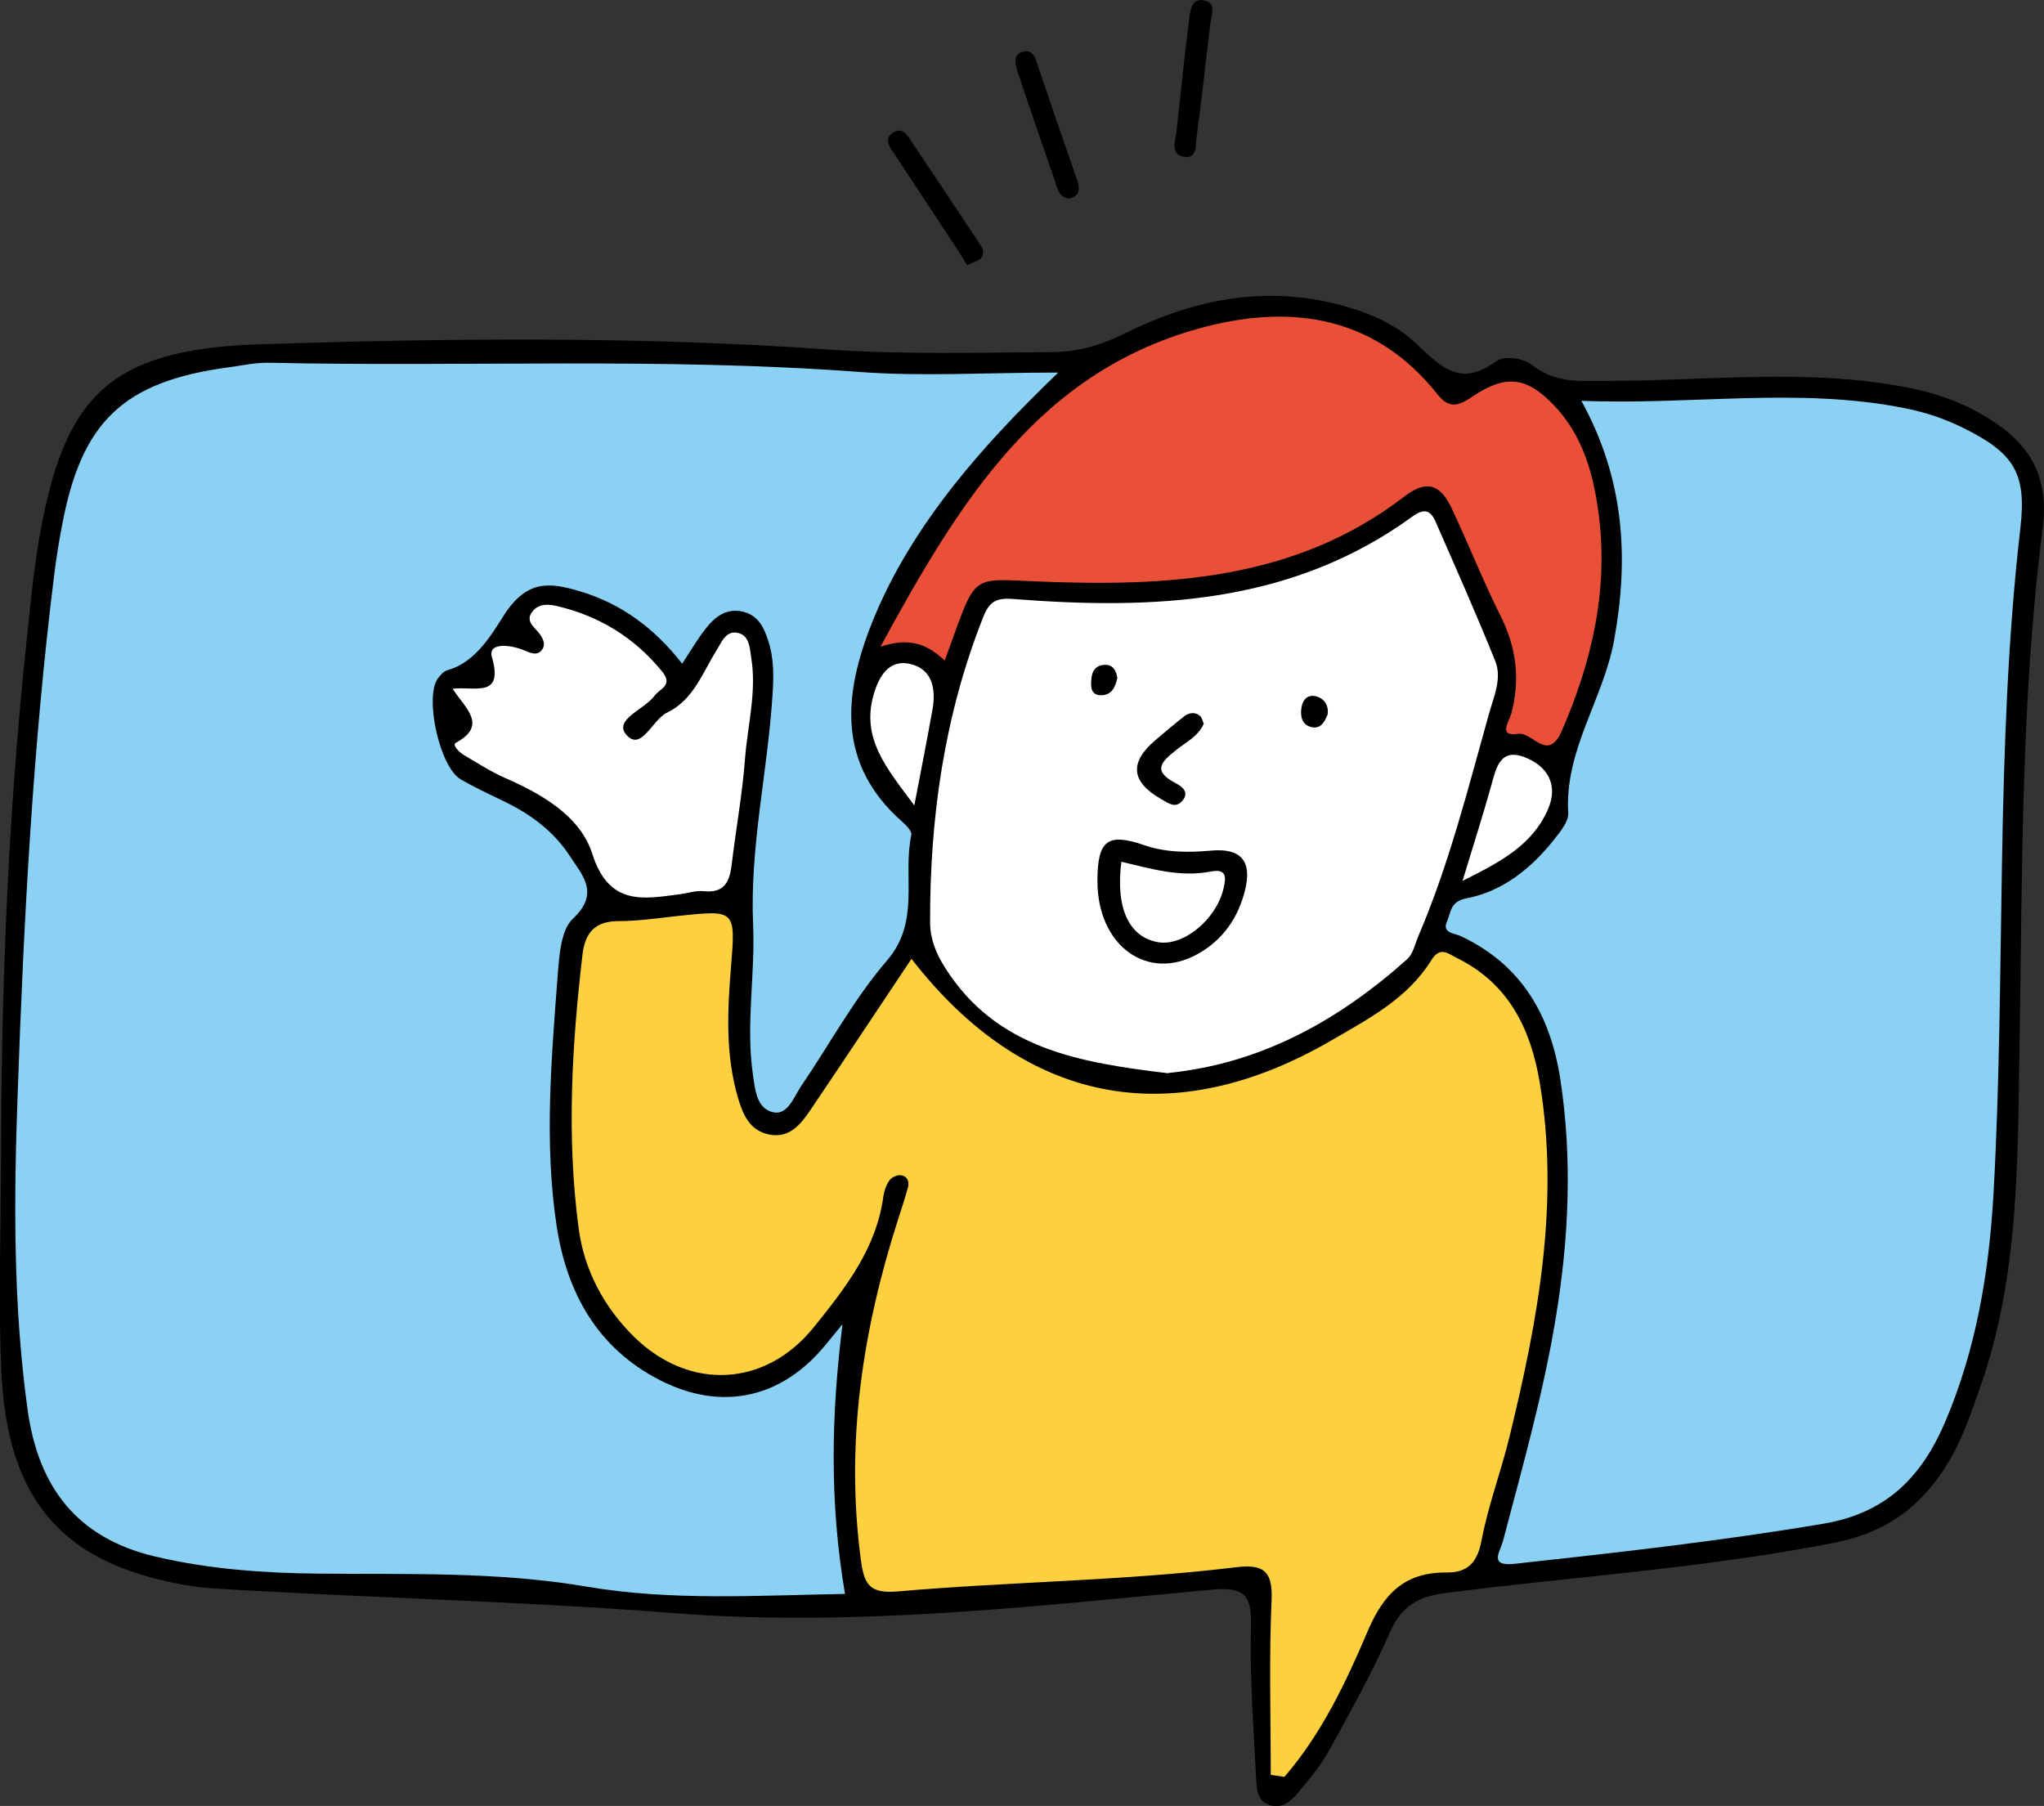 <?xml version="1.0" encoding="UTF-8"?>
<svg id="Layer_2" data-name="Layer 2" xmlns="http://www.w3.org/2000/svg" viewBox="0 0 123 108.68">
  <rect x="0" y="0" width="123" height="108.68" fill="#333333" stroke="none"/>
  <defs>
    <style>
      .cls-1 {
        fill: #000;
      }

      .cls-1, .cls-2, .cls-3, .cls-4, .cls-5 {
        stroke-width: 0px;
      }

      .cls-2 {
        fill: #e95037;
      }

      .cls-3 {
        fill: #fcd03e;
      }

      .cls-4 {
        fill: #8bd1f4;
      }

      .cls-5 {
        fill: #fff;
      }
    </style>
  </defs>
  <g id="img">
    <g>
      <path class="cls-1" d="M.06,70.27c0-10.52.41-21.03,1.52-31.51.24-2.22.43-4.44.83-6.64,1.47-8.12,4.05-11.11,13.18-11.4,11.39-.37,22.82-.49,34.22.31,4.48.31,8.96.19,13.44.16,1.58,0,3.01-.41,4.45-1.13,4.25-2.12,8.71-2.96,13.4-1.58,1.44.42,2.84,1.04,3.95,2.04,1.45,1.31,2.66,2.91,4.92,1.26.58-.42,1.67-.26,2.33.26,1.36,1.05,2.88.88,4.44.88,6.1,0,12.22-.79,18.29.45,1.4.29,2.75.74,4,1.44,2.75,1.52,4.35,3.42,3.89,7.01-1.32,10.25-1.22,20.59-1.39,30.92-.12,6.97,0,14.01-2.37,20.74-.54,1.53-1.05,3.08-1.89,4.48-1.57,2.62-3.67,4.24-6.84,4.87-7.74,1.53-15.61,2.03-23.41,3.03-1.67.21-2.67.77-3.37,2.35-1.06,2.41-2.35,4.73-3.62,7.04-.48.88-1.13,1.69-1.78,2.47-.47.57-1.04,1.2-1.89.89-.78-.28-.74-1.11-.78-1.74-.15-2.98-.38-5.97-.3-8.95.06-1.97-.4-2.45-2.45-2.25-10.75,1.01-21.56,2.25-32.32,1.4-9.21-.72-18.42-.91-27.63-1.48-1.14-.07-2.29-.28-3.41-.56-6.17-1.54-9.07-5.31-9.39-12.53-.18-4.07-.03-8.15-.03-12.22Z"/>
      <path class="cls-1" d="M70.78,8.07c.25-2.29.48-4.57.77-6.85.06-.49.12-1.29.81-1.21.9.11.54.87.47,1.45-.28,2.28-.52,4.57-.83,6.85-.06.46.05,1.28-.79,1.12-.7-.14-.54-.82-.44-1.35Z"/>
      <path class="cls-1" d="M64.33,11.96c-.49-.09-.62-.39-.73-.72-.78-2.29-1.59-4.58-2.35-6.88-.14-.43-.32-1.06.25-1.23.7-.22.83.44,1,.96.73,2.17,1.48,4.33,2.23,6.49.2.58.42,1.17-.39,1.37Z"/>
      <path class="cls-1" d="M58.2,15.97c-.17-.28-.37-.63-.59-.96-1.26-1.91-2.52-3.82-3.78-5.73-.26-.39-.65-.86-.17-1.24.62-.49.95.11,1.24.55,1.31,1.96,2.62,3.92,3.92,5.88.22.33.52.66.21,1.07-.1.14-.33.18-.83.42Z"/>
      <path class="cls-4" d="M50.7,79.69c-.68,5.41-.79,10.74.15,16.23-5.28.09-10.46.43-15.56-.44-5.34-.91-10.69-.73-16.05-.78-3.33-.03-6.63-.26-9.9-1.03-4.75-1.12-7.04-4.22-7.68-8.84-.87-6.29-.83-12.62-.6-18.92.37-10.51.91-21.01,2.22-31.46.12-.94.27-1.88.45-2.81,1.17-6.29,3.7-8.69,10.06-9.54.81-.11,1.62-.29,2.43-.27,11.81.26,23.64-.33,35.45.55,3.82.29,7.67.04,12.01.04-2.46,2.37-4.44,4.46-6.24,6.73-2.03,2.57-3.77,5.32-4.98,8.36-1.71,4.31-2.1,8.47,1.83,11.94.24.21.6.58.55.8-.54,2.5.57,5.2-1.47,7.56-1.98,2.3-3.44,5.03-5.16,7.55-.44.65-.8,1.75-1.66,1.58-1.04-.21-1.12-1.42-1.25-2.33-.42-2.98.15-5.98.02-8.95-.21-4.69.88-9.24,1.17-13.87.07-1.08.09-2.17-.26-3.23-.26-.81-.61-1.53-1.52-1.75-1.01-.24-1.7.32-2.26,1.04-.49.63-.9,1.33-1.4,2.09-1.66-2.13-3.66-3.61-6.13-4.35-1.82-.54-3.2-.74-4.6,1.44-.67,1.04-1.66,2.82-3.37,3.29-.23.06-.46.31-.61.52-.8,1.15.12,5.31,1.37,6.05.82.48,1.68.88,2.53,1.29,1.62.77,3.05,1.8,4.04,3.32.76,1.17,1.84,2.24.2,3.78-.71.66-.82,2.14-.91,3.27-.38,5.08-.84,10.19-.07,15.25.61,3.99,2.45,7.34,6.22,9.26,3.73,1.9,7.33,1.08,9.96-2.13.33-.41.67-.82,1-1.22Z"/>
      <path class="cls-4" d="M95.16,24.12c6.65.27,13.08-.84,19.49.45,1.2.24,2.35.62,3.45,1.16,3.05,1.51,3.87,2.68,3.48,6.04-1.54,13.33-.87,26.74-1.62,40.1-.27,4.71-1.04,9.3-2.89,13.66-1.4,3.29-3.49,5.52-7.37,6.17-6.17,1.04-12.36,1.73-18.57,2.41-1.57.17-.85-.75-.69-1.36,1.17-4.45,2.43-8.88,3.18-13.44.79-4.79,1.01-9.58.27-14.39-.6-3.86-2.35-6.89-6.02-8.6-.34-.16-1.12-.16-.79-.88.24-.53.17-1.19,1.17-1.38,2.19-.42,3.9-1.81,5.28-3.55.37-.47.87-1.07.84-1.59-.23-3.78,2.12-6.85,2.76-10.39.9-4.94.63-9.69-1.97-14.41Z"/>
      <path class="cls-3" d="M76.47,106.8c0-3.5-.11-7.01.05-10.5.08-1.83-.55-2.18-2.19-1.98-6.74.82-13.55.86-20.31,1.45-1.72.15-2.02-.44-2.22-1.92-.93-7.02.1-13.79,2.24-20.46.21-.64.42-1.29.6-1.94.1-.38-.07-.7-.47-.73-.22-.01-.53.14-.65.32-.19.27-.31.62-.36.94-.42,3.15-2.28,5.52-4.18,7.88-2.88,3.59-7.44,3.87-10.78.63-1.86-1.81-3.05-4.07-3.38-6.58-.73-5.48-.41-10.97.23-16.45.16-1.35.76-2.03,2.19-2.03,1.22,0,2.43-.19,3.65-.32,3.36-.35,3.38-.36,3.1,3.08-.22,2.65-.34,5.28.42,7.88.3,1,.69,1.96,1.86,2.2,1.22.25,1.89-.58,2.47-1.43,2.05-3.03,4.06-6.07,6.11-9.14,6.82,8.8,15.71,10.49,25.34,4.87,2.22-1.29,4.54-2.51,5.95-4.8.53-.85,1.02-.37,1.53-.12,3.09,1.52,4.43,4.22,4.98,7.46,1.22,7.27-.1,14.32-1.81,21.34-.51,2.1-1.29,4.15-1.69,6.27-.25,1.33-.86,1.93-2.1,1.91-2.52-.02-3.79,1.27-4.76,3.56-1.31,3.08-2.77,6.16-5,8.74-.27-.04-.54-.08-.81-.12Z"/>
      <path class="cls-5" d="M70.31,64.59c-5.27-.64-10.37-1.43-13.48-6.42-.51-.82-.85-1.65-.86-2.65-.02-6.29.85-12.43,3.17-18.32.33-.84.66-1.24,1.74-1.16,8.51.67,16.84.34,24.12-4.96.72-.52,1.09-.36,1.39.32,1.22,2.79,2.46,5.57,3.59,8.39.42,1.05-.1,2.16-.38,3.17-1.26,4.49-2.39,9.02-4.23,13.33-.21.49-.33,1.11-.7,1.44-4.13,3.69-8.8,6.28-14.36,6.84Z"/>
      <path class="cls-2" d="M56.86,39.76c-1.01-.94-2.05-1.45-3.88-.84,4.8-8.82,9.63-16.71,19.61-19.27,5.37-1.37,10.27-.52,13.94,4.11.7.89,1.3.63,2.07.11,2.02-1.36,3.28-1.21,4.95.56,1.71,1.81,2.34,4.12,2.65,6.49.6,4.57-.4,8.88-2.22,13.07-.84,1.92-1.75.04-2.63.17-1.23.19-.53-.75-.41-1.2.55-2.05.32-3.97-.64-5.89-1.06-2.12-1.93-4.33-2.94-6.47-.62-1.32-1.41-1.83-2.84-.73-6.57,5.07-14.31,5.44-22.11,5.12-3.7-.15-3.68-.44-4.96,3.11-.16.44-.32.89-.6,1.65Z"/>
      <path class="cls-5" d="M27.23,41.45c1.3-.17,3.1.61,2.37-1.91-.26-.9,1.13-.74,1.9-.42.38.16.82.38,1.11-.01.27-.36.04-.76-.24-1.09-.3-.35-.75-.69-.33-1.22.4-.51,1-.44,1.51-.32,2.52.6,4.61,1.88,6.27,3.9.73.88-.11,1.04-.45,1.51-.6.81-2.48,1.42-1.67,2.34.89,1,1.55-.91,2.43-1.34,1.59-.76,2.13-2.38,2.98-3.74.31-.49.57-1.24,1.31-1.06.7.17.7.96.79,1.52.33,2.05-.23,4.06-.38,6.08-.16,2.09-.54,4.17-.79,6.26-.12,1.04-.39,1.82-1.7,1.68-.46-.05-.94.12-1.41.18-2.26.3-4.28.71-5.29-2.43-.72-2.26-3-3.58-5.24-4.56-.86-.38-1.67-.9-2.48-1.38-.28-.16-.73-.61-.49-.74,1.98-1.07.51-2.12-.2-3.27Z"/>
      <path class="cls-5" d="M55.02,48.47c-1.64-2.21-3.21-4.01-2.45-6.66.32-1.12.93-2.16,2.22-1.85,1.34.32,1.54,1.54,1.32,2.76-.32,1.79-.67,3.57-1.09,5.75Z"/>
      <path class="cls-5" d="M88.01,53.01c.65-2.15,1.22-3.92,1.72-5.71.3-1.08.53-2.32,2.05-1.72,1.33.53,2.01,1.63,1.38,3.1-.93,2.17-2.85,3.18-5.15,4.33Z"/>
      <path class="cls-1" d="M66.04,53c0-2.43.61-2.9,2.81-2.14,1.31.45,2.64.45,4.01.33,1.82-.17,2.5.63,2.06,2.39-.41,1.64-1.31,2.96-2.81,3.81-3.04,1.73-6.08-.47-6.07-4.38Z"/>
      <path class="cls-1" d="M72.43,43.57c-.35.76-1.06,1.09-1.62,1.54-.82.66-1.56,1.23-.1,2,.38.2.91.54.43,1.09-.42.48-.85.12-1.26-.11-1.83-1.04-1.94-2.21-.33-3.57.57-.48,1.13-.96,1.72-1.42.29-.22.64-.26.93-.03.13.1.17.33.24.49Z"/>
      <path class="cls-1" d="M79.88,43.02c-.18.45-.43.88-.99.73-.53-.14-.65-.62-.58-1.12.07-.54.39-.88.94-.71.47.15.72.56.64,1.09Z"/>
      <path class="cls-1" d="M67.24,40.79c-.12.54-.32,1.05-1,1.05-.41,0-.59-.27-.58-.66,0-.57.09-1.13.81-1.17.49-.03.69.33.77.78Z"/>
      <path class="cls-5" d="M67.48,51.86c1.76.41,3.52.95,5.36.59.97-.19.96.31.78,1.05-.44,1.83-2.4,3.46-3.93,3.2-1.75-.3-2.57-2.05-2.21-4.84Z"/>
    </g>
  </g>
</svg>